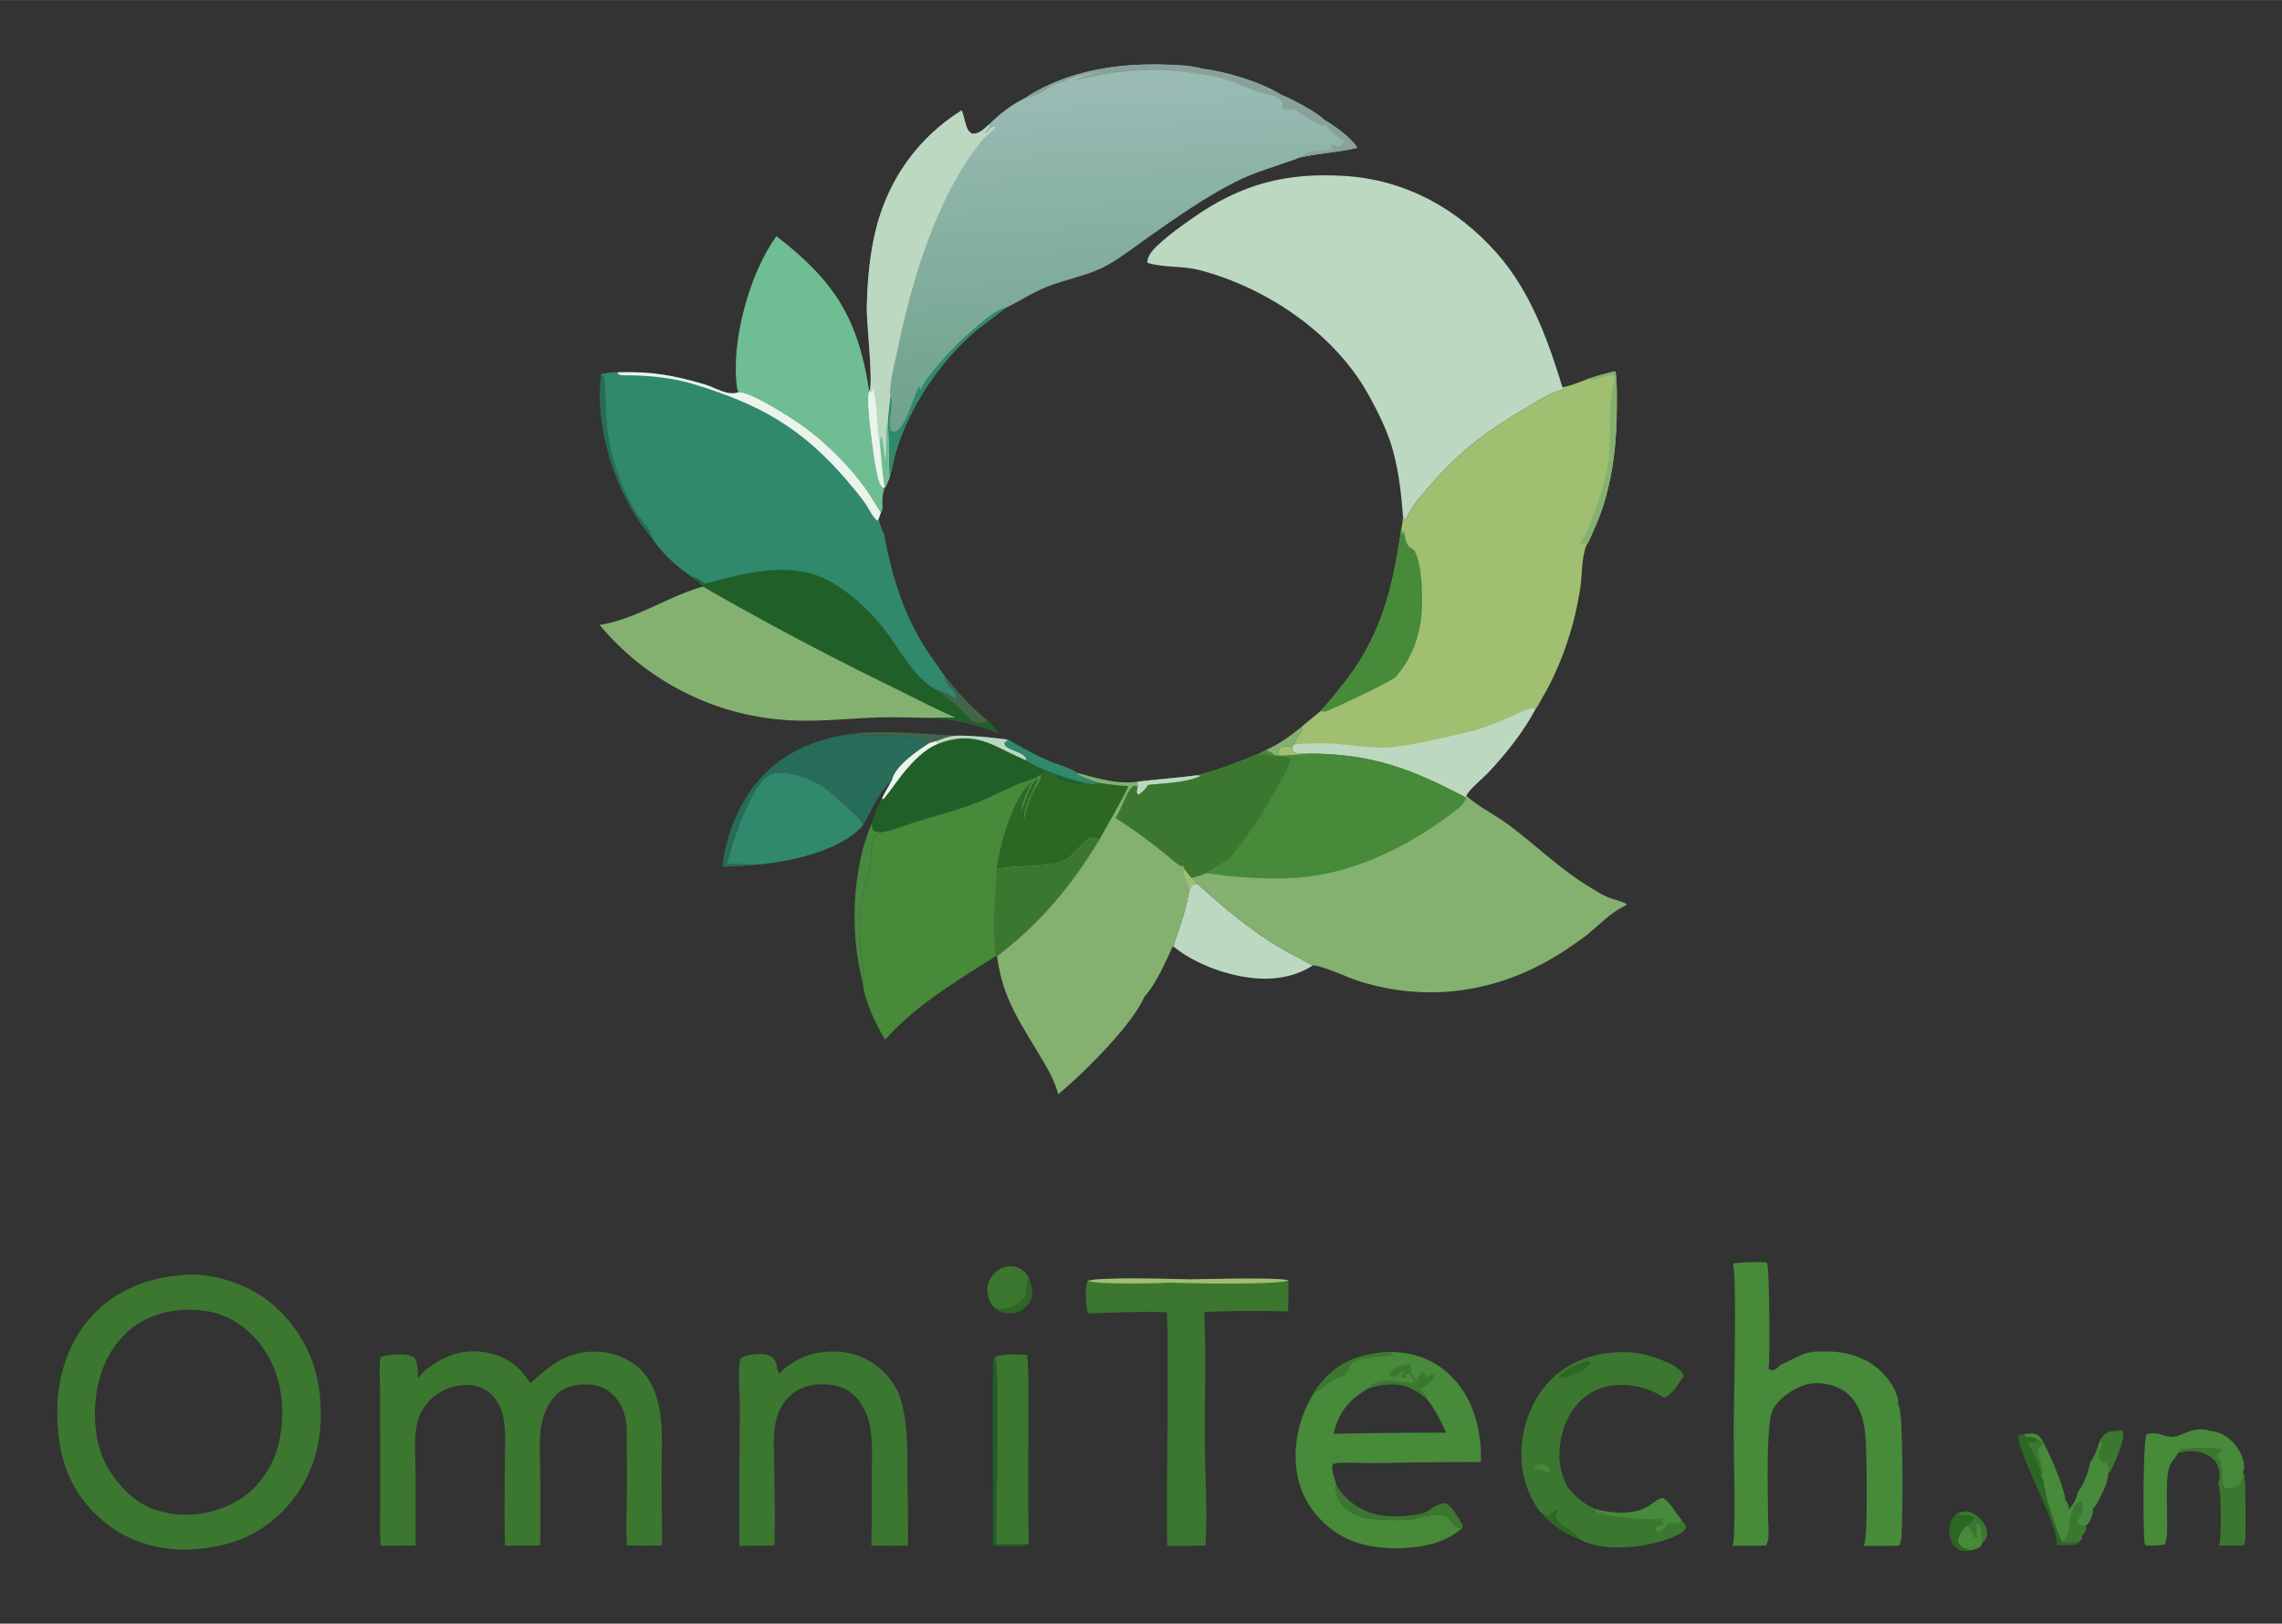 <svg version="1.1" xmlns="http://www.w3.org/2000/svg" style="display: block;" viewBox="0 0 2048 1457" width="863" height="614">
<rect x="0" y="0" width="2048" height="1457" fill="#333333" stroke="none"/>
<defs>
	<linearGradient id="Gradient1" gradientUnits="userSpaceOnUse" x1="1008.48" y1="375.826" x2="991.548" y2="62.862">
		<stop class="stop0" offset="0" stop-opacity="1" stop-color="rgb(110,162,138)"/>
		<stop class="stop1" offset="1" stop-opacity="1" stop-color="rgb(155,188,182)"/>
	</linearGradient>
</defs>
<path transform="translate(0,0)" fill="rgb(132,177,112)" d="M 1168.02 652.315 L 1169.2 654.544 C 1166.63 659.338 1162.4 661.95 1162.18 667.731 L 1159.74 670.541 C 1156.62 669.839 1152.61 669.048 1149.68 670.843 C 1148.01 671.871 1147.92 672.701 1147.31 674.45 L 1148.25 678.089 C 1145.7 678.201 1144.44 677.851 1142.33 676.367 C 1140.21 674.876 1138.38 674.013 1135.94 673.177 C 1148.16 667.522 1157.58 660.738 1168.02 652.315 z"/>
<path transform="translate(0,0)" fill="rgb(44,103,36)" d="M 923.781 1147.82 C 925.931 1154.28 927.944 1160.98 924.576 1167.49 A 25.369 25.369 0 0 1 922.28 1171.11 C 918.001 1175.9 913.802 1178.35 907.137 1178.59 C 902.155 1178.77 896.461 1177.56 892.858 1173.89 C 892.649 1173.68 892.473 1173.44 892.281 1173.21 C 892.983 1173.46 893.686 1173.71 894.4 1173.92 L 895.288 1174.18 C 898.751 1175.21 902.261 1174.42 905.687 1173.54 C 911.984 1171.92 916.537 1168.77 919.909 1163.23 C 922.835 1157.62 919.214 1152.78 923.781 1147.82 z"/>
<path transform="translate(0,0)" fill="rgb(67,99,75)" d="M 764.74 658.444 C 795.002 654.857 826.993 658.529 857.394 660.153 C 850.772 660.765 846.677 662.573 840.513 664.894 L 834.182 666.634 C 834.119 666.43 834.09 666.213 833.994 666.022 C 829.29 656.717 776.14 661.986 764.74 658.444 z"/>
<path transform="translate(0,0)" fill="rgb(60,119,48)" d="M 1756.57 1357.98 C 1761.2 1356.49 1765.09 1355.31 1769.78 1357.58 C 1775.71 1360.45 1781.16 1366.25 1782.92 1372.63 A 11.542 11.542 0 0 1 1781.39 1382.28 C 1780.75 1383.21 1780.02 1383.66 1779.02 1384.14 C 1779.68 1380.31 1779.67 1378.48 1777.81 1375.17 L 1778.47 1379.07 L 1777.6 1380.01 C 1776.21 1379.72 1775.01 1379.48 1773.68 1378.98 L 1772.4 1379.33 C 1770.61 1375.83 1768.35 1370.63 1764.77 1368.86 C 1765.52 1368.45 1766.28 1368.03 1766.98 1367.55 C 1768.72 1366.35 1771.05 1364.15 1771.39 1361.99 C 1768.48 1359.49 1763.85 1359.75 1760.11 1359.84 C 1758.58 1359.88 1757.78 1358.87 1756.57 1357.98 z"/>
<path transform="translate(0,0)" fill="rgb(70,138,58)" d="M 1773.68 1378.98 C 1775.05 1374.9 1772.66 1370.98 1774.34 1366.74 C 1775.17 1367.26 1775.29 1367.27 1776.04 1368.09 C 1777.93 1370.15 1778.05 1372.55 1777.81 1375.17 L 1778.47 1379.07 L 1777.6 1380.01 C 1776.21 1379.72 1775.01 1379.48 1773.68 1378.98 z"/>
<path transform="translate(0,0)" fill="rgb(60,119,48)" d="M 1277.05 1357.92 C 1277.36 1357.8 1277.68 1357.68 1277.99 1357.56 C 1284.88 1354.79 1290.07 1348.45 1297.87 1348.96 C 1304.16 1353.31 1308.5 1361.67 1312.59 1368.06 C 1312.68 1369.66 1312.76 1370.14 1312.07 1371.64 C 1304.43 1370.72 1303.37 1364.42 1297.54 1360.92 C 1292.76 1358.04 1279.17 1360.39 1273.62 1361.72 L 1277.05 1357.92 z"/>
<path transform="translate(0,0)" fill="rgb(70,138,58)" d="M 1764.77 1368.86 C 1768.35 1370.63 1770.61 1375.83 1772.4 1379.33 L 1773.68 1378.98 C 1775.01 1379.48 1776.21 1379.72 1777.6 1380.01 L 1778.47 1379.07 L 1777.81 1375.17 C 1779.67 1378.48 1779.68 1380.31 1779.02 1384.14 C 1778.5 1386.68 1777.95 1387.74 1775.56 1389.06 C 1773.6 1390.15 1770.83 1390.81 1768.62 1391.06 C 1767.18 1390.84 1765.78 1390.59 1764.41 1390.06 C 1760.99 1388.76 1758.65 1387.03 1757.17 1383.67 C 1757.11 1377.22 1760.84 1373.48 1764.77 1368.86 z"/>
<path transform="translate(0,0)" fill="rgb(44,103,36)" d="M 1768.62 1391.06 C 1766.67 1392.1 1765.28 1391.98 1763.11 1391.92 C 1759.31 1391.82 1756.73 1390.59 1754.17 1387.72 C 1750.44 1383.55 1748.93 1377.07 1749.42 1371.6 C 1749.91 1366.06 1752.28 1361.49 1756.57 1357.98 C 1757.78 1358.87 1758.58 1359.88 1760.11 1359.84 C 1763.85 1359.75 1768.48 1359.49 1771.39 1361.99 C 1771.05 1364.15 1768.72 1366.35 1766.98 1367.55 C 1766.28 1368.03 1765.52 1368.45 1764.77 1368.86 C 1760.84 1373.48 1757.11 1377.22 1757.17 1383.67 C 1758.65 1387.03 1760.99 1388.76 1764.41 1390.06 C 1765.78 1390.59 1767.18 1390.84 1768.62 1391.06 z"/>
<path transform="translate(0,0)" fill="rgb(60,119,48)" d="M 1273.62 1361.72 C 1267.7 1365.65 1233.07 1363.81 1225.27 1362.18 C 1215.85 1360.2 1207.02 1355.03 1201.96 1346.61 C 1199.54 1342.58 1198.12 1336.4 1199.15 1331.8 C 1204.19 1343.18 1216.71 1352.53 1228.12 1356.89 C 1242.04 1362.21 1262.57 1361.35 1277.05 1357.92 L 1273.62 1361.72 z"/>
<path transform="translate(0,0)" fill="rgb(38,108,88)" d="M 539.371 335.633 C 540.006 336.394 541.524 337.776 541.865 338.623 C 543.412 342.458 543.712 375.693 544.665 383.555 C 547.7 408.576 556.296 434.623 568.679 456.545 C 573.324 464.767 583.935 474.654 585.714 483.775 C 584.217 482.129 582.822 480.358 581.445 478.612 C 551.529 440.665 533.525 383.981 539.371 335.633 z"/>
<path transform="translate(0,0)" fill="rgb(60,119,48)" d="M 1884.28 1293.04 C 1886.81 1289.13 1888.64 1285.92 1893.49 1284.76 C 1897.12 1283.88 1901.2 1283.89 1904.93 1283.67 C 1907.7 1290.88 1898.93 1309.86 1895.6 1317.39 C 1894.61 1319.63 1893.65 1321.38 1891.68 1322.89 C 1892.26 1320.79 1893.03 1318.06 1892.58 1315.88 C 1891.92 1312.65 1887.47 1311.63 1884.93 1309.81 C 1881.42 1303 1886.92 1301.28 1886.84 1295.13 L 1884.28 1293.04 z"/>
<path transform="translate(0,0)" fill="rgb(32,96,40)" d="M 891.129 1387.06 C 891.435 1369.15 890.435 1222.95 891.535 1220.04 C 891.838 1219.24 892.427 1218.58 892.873 1217.84 C 897.964 1225.26 893.451 1364.9 894.152 1385.82 C 903.807 1385.72 913.564 1385.89 923.198 1385.28 L 922.806 1386.19 C 916.484 1388.73 898.728 1387.06 891.129 1387.06 z"/>
<path transform="translate(0,0)" fill="rgb(72,137,64)" d="M 782.65 737.781 C 782.927 740.756 782.423 743.808 784.73 745.802 L 790.479 746.853 C 788.138 747.669 786.174 747.672 785.074 750.006 C 781.517 757.556 782.351 767.162 781.012 775.304 C 779.103 786.913 775.002 798.118 773.076 809.718 C 772.404 813.768 772.101 817.913 771.951 822.012 C 771.509 834.101 771.929 846.406 772.852 858.465 C 773.305 864.39 775.502 872.455 774.8 878.168 C 774.669 879.233 774.426 879.529 773.967 880.361 C 762.543 836.657 764.757 779.496 782.65 737.781 z"/>
<path transform="translate(0,0)" fill="rgb(44,103,36)" d="M 1845.94 1386.64 C 1848.49 1370.83 1810.23 1303.37 1811.32 1288.1 C 1813.05 1287.57 1814.73 1287.19 1816.5 1286.85 L 1817.76 1289.15 C 1820.52 1289.85 1825.91 1289.88 1827.87 1291.46 C 1830.15 1292.48 1831.25 1293.17 1832.71 1295.23 C 1832.02 1297.17 1831.16 1297.8 1829.64 1299.08 C 1828.22 1302.13 1828.3 1304.08 1829.44 1307.24 C 1830.91 1311.34 1834.14 1319.43 1832.23 1323.65 C 1832.08 1323.98 1831.89 1324.31 1831.72 1324.64 C 1833.23 1326.76 1834.52 1328.78 1834.17 1331.52 C 1834.11 1331.98 1833.99 1332.44 1833.91 1332.9 C 1836 1337.17 1835.72 1341.14 1836.97 1345.56 C 1838.5 1350.96 1848.03 1380.25 1850.51 1383.36 L 1851.69 1383.69 A 207.261 207.261 0 0 0 1865.58 1383.84 C 1865.27 1384.65 1864.63 1385.11 1864.02 1385.72 C 1857.93 1386.86 1852.11 1386.78 1845.94 1386.64 z"/>
<path transform="translate(0,0)" fill="rgb(60,119,48)" d="M 1827.87 1291.46 C 1830.15 1292.48 1831.25 1293.17 1832.71 1295.23 C 1832.02 1297.17 1831.16 1297.8 1829.64 1299.08 C 1828.22 1302.13 1828.3 1304.08 1829.44 1307.24 C 1830.91 1311.34 1834.14 1319.43 1832.23 1323.65 C 1832.08 1323.98 1831.89 1324.31 1831.72 1324.64 C 1831.63 1316.59 1824.24 1302.45 1820.15 1295.4 C 1820 1295.12 1819.83 1294.86 1819.67 1294.58 L 1820.53 1293.57 C 1821.1 1293.78 1821.67 1294 1822.25 1294.17 C 1824.65 1294.85 1826.01 1294.66 1828.15 1293.45 L 1827.87 1291.46 z"/>
<path transform="translate(0,0)" fill="rgb(60,119,48)" d="M 892.281 1173.21 C 890.922 1171.8 889.93 1170.46 889.017 1168.71 C 886.227 1163.38 885.103 1157.04 887.133 1151.25 C 889.119 1145.58 893.214 1140.56 898.783 1138.11 C 903.648 1135.98 909.12 1135.58 914.043 1137.74 C 918.392 1139.65 922.062 1143.4 923.781 1147.82 C 919.214 1152.78 922.835 1157.62 919.909 1163.23 C 916.537 1168.77 911.984 1171.92 905.687 1173.54 C 902.261 1174.42 898.751 1175.21 895.288 1174.18 L 894.4 1173.92 C 893.686 1173.71 892.983 1173.46 892.281 1173.21 z"/>
<path transform="translate(0,0)" fill="rgb(60,119,48)" d="M 1957.74 1300.62 C 1968.02 1299.96 1983.58 1297.59 1993.26 1300.78 L 1993.88 1301.98 C 1992.3 1302.96 1990.71 1303.9 1989.09 1304.81 C 1989.67 1308.62 1994.04 1310.02 1992.42 1314.01 C 1992.54 1314.22 1992.66 1314.44 1992.77 1314.66 C 1996.04 1321.26 1991.53 1332.38 1998.42 1336.14 C 2002.16 1336.18 2007.77 1334.53 2010.38 1331.67 C 2012.27 1329.59 2013.57 1325.25 2013.26 1322.49 C 2013.21 1322.02 2013.04 1321.57 2012.92 1321.12 C 2013.97 1322.44 2014.31 1323.12 2014.51 1324.85 C 2015.2 1331.06 2015.71 1378.14 2014.9 1383.08 C 2014.69 1384.32 2014.18 1385.6 2013.62 1386.72 C 2006.23 1387.02 1998.94 1387.09 1991.55 1386.89 C 1993.87 1380.17 1993.66 1337.61 1990.74 1331.29 C 1992.34 1327.21 1992.32 1322.5 1991.3 1318.24 C 1989.99 1312.74 1986.8 1309.06 1982.03 1306.17 C 1973.49 1301 1963.94 1301.63 1954.64 1303.79 L 1956.6 1300.97 L 1957.74 1300.62 z"/>
<path transform="translate(0,0)" fill="rgb(70,138,58)" d="M 1816.5 1286.85 C 1820.23 1286.39 1826.32 1285.39 1829.37 1288.02 C 1835.7 1293.45 1853.56 1337.57 1853.48 1345.34 C 1853.48 1345.54 1853.46 1345.74 1853.46 1345.94 C 1855.74 1348.76 1856.74 1350.56 1856.59 1354.22 C 1860.39 1351.01 1864.18 1343.94 1864.69 1339.01 C 1864.94 1338.75 1865.19 1338.49 1865.43 1338.23 C 1869.21 1334.08 1875.68 1318.31 1875.51 1312.95 C 1879.28 1308 1882.68 1299.12 1884.28 1293.04 L 1886.84 1295.13 C 1886.92 1301.28 1881.42 1303 1884.93 1309.81 C 1887.47 1311.63 1891.92 1312.65 1892.58 1315.88 C 1893.03 1318.06 1892.26 1320.79 1891.68 1322.89 C 1892.84 1328.92 1883.85 1346.4 1880.3 1351.7 C 1879.6 1352.75 1878.82 1353.33 1877.85 1354.09 C 1878.79 1357.92 1876.38 1363.32 1874.32 1366.57 C 1873.59 1367.71 1872.91 1368.27 1871.76 1368.95 C 1872.22 1371.48 1872.13 1373.19 1870.62 1375.38 C 1869.99 1376.29 1869.15 1377.08 1868.35 1377.84 L 1868.55 1380.81 C 1867.58 1381.86 1866.66 1382.9 1865.58 1383.84 A 207.261 207.261 0 0 1 1851.69 1383.69 L 1850.51 1383.36 C 1848.03 1380.25 1838.5 1350.96 1836.97 1345.56 C 1835.72 1341.14 1836 1337.17 1833.91 1332.9 C 1833.99 1332.44 1834.11 1331.98 1834.17 1331.52 C 1834.52 1328.78 1833.23 1326.76 1831.72 1324.64 C 1831.89 1324.31 1832.08 1323.98 1832.23 1323.65 C 1834.14 1319.43 1830.91 1311.34 1829.44 1307.24 C 1828.3 1304.08 1828.22 1302.13 1829.64 1299.08 C 1831.16 1297.8 1832.02 1297.17 1832.71 1295.23 C 1831.25 1293.17 1830.15 1292.48 1827.87 1291.46 C 1825.91 1289.88 1820.52 1289.85 1817.76 1289.15 L 1816.5 1286.85 z"/>
<path transform="translate(0,0)" fill="rgb(72,137,64)" d="M 1864.69 1339.01 C 1864.94 1338.75 1865.19 1338.49 1865.43 1338.23 C 1869.21 1334.08 1875.68 1318.31 1875.51 1312.95 C 1877.84 1318.27 1875.79 1328.32 1873.61 1333.74 C 1872.86 1335.62 1872.05 1336.76 1870.53 1338.06 C 1868.49 1338.59 1866.79 1338.91 1864.69 1339.01 z"/>
<path transform="translate(0,0)" fill="rgb(60,119,48)" d="M 1868.42 1347.15 C 1871.82 1346.52 1872.12 1346.15 1875.03 1347.89 C 1876.01 1349.7 1877.51 1352.05 1877.85 1354.09 C 1878.79 1357.92 1876.38 1363.32 1874.32 1366.57 C 1873.59 1367.71 1872.91 1368.27 1871.76 1368.95 C 1872.22 1371.48 1872.13 1373.19 1870.62 1375.38 C 1869.99 1376.29 1869.15 1377.08 1868.35 1377.84 L 1868.55 1380.81 C 1867.58 1381.86 1866.66 1382.9 1865.58 1383.84 A 207.261 207.261 0 0 1 1851.69 1383.69 C 1852.36 1382.92 1852.88 1382.3 1853.37 1381.41 C 1856.16 1376.4 1858.4 1369.66 1856.67 1364.18 C 1859.13 1359.99 1859.44 1354.46 1862.35 1350.58 C 1864.16 1348.18 1865.7 1347.78 1868.42 1347.15 z"/>
<path transform="translate(0,0)" fill="rgb(72,137,64)" d="M 1868.42 1347.15 C 1871.82 1346.52 1872.12 1346.15 1875.03 1347.89 C 1876.01 1349.7 1877.51 1352.05 1877.85 1354.09 C 1878.79 1357.92 1876.38 1363.32 1874.32 1366.57 C 1873.59 1367.71 1872.91 1368.27 1871.76 1368.95 C 1868.78 1369.48 1866.48 1368.22 1863.8 1367.08 C 1864.38 1364.87 1865.85 1362.93 1866.92 1360.91 C 1869.67 1355.73 1870.19 1352.82 1868.42 1347.15 z"/>
<path transform="translate(0,0)" fill="rgb(70,138,58)" d="M 1926.59 1286.97 C 1938.28 1283.99 1941.41 1290.03 1950.47 1289.25 C 1954.92 1288.88 1960.46 1285.93 1964.76 1284.44 C 1969.73 1282.72 1977.91 1281.56 1982.77 1283.92 C 1992.07 1284.66 1999.26 1288.75 2005.37 1295.78 C 2010.18 1301.33 2014.76 1310.45 2013.85 1318 C 2013.72 1319.11 2013.32 1320.08 2012.92 1321.12 C 2013.04 1321.57 2013.21 1322.02 2013.26 1322.49 C 2013.57 1325.25 2012.27 1329.59 2010.38 1331.67 C 2007.77 1334.53 2002.16 1336.18 1998.42 1336.14 C 1991.53 1332.38 1996.04 1321.26 1992.77 1314.66 C 1992.66 1314.44 1992.54 1314.22 1992.42 1314.01 C 1994.04 1310.02 1989.67 1308.62 1989.09 1304.81 C 1990.71 1303.9 1992.3 1302.96 1993.88 1301.98 L 1993.26 1300.78 C 1983.58 1297.59 1968.02 1299.96 1957.74 1300.62 L 1956.6 1300.97 L 1954.64 1303.79 C 1952.31 1308.48 1948.41 1311.46 1946.75 1316.75 C 1941.62 1333.17 1947.93 1377.63 1942.78 1386.12 C 1937.31 1386.86 1931.67 1386.97 1926.15 1386.96 C 1924.67 1385.77 1924.79 1385.45 1924.56 1383.55 C 1923.29 1373.29 1923.06 1291.44 1926.59 1286.97 z"/>
<path transform="translate(0,0)" fill="rgb(60,119,48)" d="M 892.873 1217.84 C 900.435 1214.13 913.506 1215.73 921.911 1215.83 C 923.554 1235.31 922.906 1255.13 922.918 1274.67 C 922.942 1311.52 922.46 1348.44 923.198 1385.28 C 913.564 1385.89 903.807 1385.72 894.152 1385.82 C 893.451 1364.9 897.964 1225.26 892.873 1217.84 z"/>
<path transform="translate(0,0)" fill="rgb(189,216,193)" d="M 1067.35 799.123 C 1067.98 797.556 1068.58 795.655 1069.86 794.498 C 1071.63 792.895 1072.79 793.282 1074.99 793.298 C 1096.75 813.282 1120.28 832.813 1145.44 848.397 C 1156.01 854.943 1167.33 860.106 1177.96 866.45 C 1167.84 873.16 1155.59 876.728 1143.58 877.845 C 1114.41 880.558 1075.72 867.839 1053.32 849.434 C 1054.35 843.024 1057.55 835.893 1059.52 829.639 A 261.118 261.118 0 0 0 1067.35 799.123 z"/>
<path transform="translate(0,0)" fill="rgb(38,108,88)" d="M 648.328 777.768 C 650.266 753.774 661.609 724.955 676.11 705.97 C 698.055 677.238 729.641 662.971 764.74 658.444 C 776.14 661.986 829.29 656.717 833.994 666.022 C 834.09 666.213 834.119 666.43 834.182 666.634 C 823.365 673.523 803.176 687.306 800.42 700.058 C 800.366 700.307 800.332 700.56 800.289 700.811 L 799.645 701.198 C 789.251 709.979 781.679 728.39 774.879 740.218 C 770.164 732.746 764.14 727.811 757.648 721.972 C 741.556 707.497 733.935 699.907 711.695 694.785 C 704.782 693.193 695.982 692.091 689.639 696.046 C 673.358 706.197 656.497 756.651 652.3 775.541 C 659.81 775.523 667.767 774.962 675.199 776.044 C 666.464 777.604 657.196 777.432 648.328 777.768 z"/>
<path transform="translate(0,0)" fill="rgb(48,136,109)" d="M 652.3 775.541 C 656.497 756.651 673.358 706.197 689.639 696.046 C 695.982 692.091 704.782 693.193 711.695 694.785 C 733.935 699.907 741.556 707.497 757.648 721.972 C 764.14 727.811 770.164 732.746 774.879 740.218 C 754.818 763.718 707.914 773.695 678.154 775.947 C 677.152 776.023 676.202 776.074 675.199 776.044 C 667.767 774.962 659.81 775.523 652.3 775.541 z"/>
<path transform="translate(0,0)" fill="rgb(32,96,40)" d="M 857.394 660.153 C 868.531 659.588 893.157 661.942 904.747 663.696 C 916.068 670.203 927.359 676.625 939.308 681.933 C 947.786 685.699 959.707 688.55 967.14 693.588 L 967.031 694.959 C 972.892 697.757 979.014 699.965 985.08 702.274 C 984.837 702.443 984.609 702.633 984.353 702.78 C 980.958 704.729 976.853 703.23 973.305 702.426 C 973.026 702.619 972.759 702.832 972.467 703.006 C 966.62 706.477 951.273 699.706 944.682 698.371 C 945.001 697.678 947.747 696.827 948.572 696.477 C 945.079 694.905 940.92 692.34 937.046 692.416 C 937.64 693.847 937.945 694.401 937.831 695.982 L 933.926 693.519 L 932.775 695.664 C 927.741 699.534 919.529 701.162 913.57 703.641 C 901.001 708.869 888.855 715.371 876.178 720.264 C 857.538 727.459 838.094 732.42 819.053 738.381 C 809.656 741.323 800.259 745.521 790.479 746.853 L 784.73 745.802 C 782.423 743.808 782.927 740.756 782.65 737.781 C 784.606 731.022 787.799 722.711 791.54 716.761 C 793.452 711.301 797.343 706.594 799.645 701.198 L 800.289 700.811 C 800.332 700.56 800.366 700.307 800.42 700.058 C 803.176 687.306 823.365 673.523 834.182 666.634 L 840.513 664.894 C 846.677 662.573 850.772 660.765 857.394 660.153 z"/>
<path transform="translate(0,0)" fill="rgb(234,244,234)" d="M 840.513 664.894 L 842.061 667.406 C 817.332 676.703 797.326 714.839 792.296 717.2 L 791.54 716.761 C 793.452 711.301 797.343 706.594 799.645 701.198 L 800.289 700.811 C 800.332 700.56 800.366 700.307 800.42 700.058 C 803.176 687.306 823.365 673.523 834.182 666.634 L 840.513 664.894 z"/>
<path transform="translate(0,0)" fill="rgb(189,216,193)" d="M 857.394 660.153 C 868.531 659.588 893.157 661.942 904.747 663.696 L 901.573 666.509 C 901.784 668.408 901.772 668.827 903.377 670.097 C 907.977 673.737 920.115 675.447 921.284 681.569 L 921 682.376 C 911.143 678.251 901.702 673.08 891.944 668.71 C 874.368 660.839 859.856 660.59 842.061 667.406 L 840.513 664.894 C 846.677 662.573 850.772 660.765 857.394 660.153 z"/>
<path transform="translate(0,0)" fill="rgb(48,136,109)" d="M 904.747 663.696 C 916.068 670.203 927.359 676.625 939.308 681.933 C 947.786 685.699 959.707 688.55 967.14 693.588 L 967.031 694.959 C 972.892 697.757 979.014 699.965 985.08 702.274 C 984.837 702.443 984.609 702.633 984.353 702.78 C 980.958 704.729 976.853 703.23 973.305 702.426 C 959.878 699.526 931.559 689.989 921 682.376 L 921.284 681.569 C 920.115 675.447 907.977 673.737 903.377 670.097 C 901.772 668.827 901.784 668.408 901.573 666.509 L 904.747 663.696 z"/>
<path transform="translate(0,0)" fill="rgb(60,119,48)" d="M 1384.19 1358.14 C 1380.03 1355.52 1375.24 1345.52 1373.11 1341.13 C 1363.1 1320.52 1363.33 1294.04 1370.75 1272.64 C 1378.38 1250.65 1392.8 1232.61 1413.94 1222.47 C 1434.66 1212.53 1463 1210.19 1484.68 1217.99 C 1492.76 1220.9 1507.08 1225.73 1510.95 1234.06 C 1510.55 1236.84 1509.78 1237.14 1507.85 1239.07 C 1505.42 1244.26 1498.99 1251.93 1493.65 1254.24 C 1479.07 1244.76 1460.35 1240.38 1443.16 1243.9 C 1429.53 1246.69 1418.32 1254.82 1410.72 1266.38 C 1401.25 1280.79 1397.1 1301.3 1400.87 1318.21 C 1402.09 1323.69 1404.63 1331.85 1408.27 1336.17 C 1415.04 1344.4 1422.13 1349.84 1431.89 1354.14 C 1445.72 1358.24 1465.01 1359.55 1478 1352.46 C 1482.67 1349.91 1486.86 1345.39 1492.06 1344.19 C 1499.43 1348.02 1502.67 1356.81 1508.16 1362.68 C 1508.87 1363.43 1509.14 1364 1509.41 1364.99 C 1511.55 1366.71 1512.51 1367.58 1513.22 1370.27 C 1511.67 1374.6 1508.4 1376.08 1504.4 1377.95 C 1482.91 1388.04 1446.55 1392.65 1423.71 1384.2 C 1422 1383.56 1420.19 1382.97 1418.81 1381.76 C 1404.96 1376.47 1393.67 1369.69 1384.19 1358.14 z"/>
<path transform="translate(0,0)" fill="rgb(70,138,58)" d="M 1383.41 1314.03 C 1385.03 1314.33 1387.35 1314.99 1388.65 1316.05 C 1390.4 1317.48 1390.64 1318.94 1390.76 1321.04 L 1389.62 1321.91 L 1387.85 1320.52 C 1384.43 1318.81 1378.96 1319.32 1376.28 1316.71 C 1378.41 1315.03 1380.82 1314.66 1383.41 1314.03 z"/>
<path transform="translate(0,0)" fill="rgb(44,103,36)" d="M 1424.46 1221.4 C 1425.47 1221.45 1426.33 1221.76 1427.3 1222.03 L 1426.8 1224.35 C 1425.14 1226.45 1423.21 1227.89 1420.94 1229.25 C 1416.55 1231.89 1407.36 1236.93 1402.47 1235.72 L 1399.57 1236.33 L 1399.4 1235.06 C 1405.01 1228.43 1416.3 1223.88 1424.46 1221.4 z"/>
<path transform="translate(0,0)" fill="rgb(44,103,36)" d="M 1384.19 1358.14 L 1389.07 1360.14 C 1391.98 1358.78 1393.87 1357.03 1396.17 1354.84 L 1397.83 1354.82 C 1398.69 1357.83 1394.9 1359.75 1396.55 1362.72 C 1400.09 1369.08 1414.47 1375.15 1418.81 1381.76 C 1404.96 1376.47 1393.67 1369.69 1384.19 1358.14 z"/>
<path transform="translate(0,0)" fill="rgb(70,138,58)" d="M 1431.89 1354.14 C 1445.72 1358.24 1465.01 1359.55 1478 1352.46 C 1482.67 1349.91 1486.86 1345.39 1492.06 1344.19 C 1499.43 1348.02 1502.67 1356.81 1508.16 1362.68 C 1508.87 1363.43 1509.14 1364 1509.41 1364.99 C 1507.87 1366.08 1506.31 1366.56 1504.56 1367.21 C 1501.68 1366.61 1499.43 1366.06 1496.54 1366.71 C 1495.08 1369.33 1493.62 1371.48 1491.58 1373.68 C 1489.44 1374.42 1489.14 1374.62 1486.97 1374.05 C 1485.72 1372.15 1485.6 1372.22 1485.92 1370 C 1488.31 1369.62 1490.55 1369.1 1492.86 1368.41 C 1492.95 1366.8 1492.42 1365.51 1491.96 1363.99 L 1494.31 1363.43 C 1494.15 1363.11 1494.12 1362.7 1493.84 1362.48 C 1493.81 1362.47 1484 1363.35 1482.86 1363.37 C 1474.54 1363.56 1436.95 1360.45 1431.8 1356.48 L 1431.89 1354.14 z"/>
<path transform="translate(0,0)" fill="rgb(60,119,48)" d="M 1068.59 1148.03 C 1082.18 1147.78 1148.08 1146.03 1156.34 1148.94 C 1156.48 1158.23 1156.22 1167.5 1155.98 1176.79 C 1130.94 1176.23 1105.72 1176.11 1080.7 1177.32 C 1082.66 1215.03 1081.04 1253.45 1081.26 1291.24 C 1081.44 1322.88 1083.77 1355.41 1081.9 1386.95 A 1695.51 1695.51 0 0 1 1047.52 1387.16 C 1046.87 1338.12 1047.98 1288.9 1047.94 1239.84 C 1047.91 1219.11 1048.3 1198.25 1047.2 1177.55 C 1023.81 1176.48 999.753 1178.18 976.271 1178.39 C 974.885 1171.55 973.173 1155.74 976.045 1149.43 C 985.953 1145.67 1053.1 1147.72 1068.59 1148.03 z"/>
<path transform="translate(0,0)" fill="rgb(160,191,113)" d="M 1068.59 1148.03 C 1082.18 1147.78 1148.08 1146.03 1156.34 1148.94 C 1148.51 1153.22 1064.39 1151.65 1050.61 1150.92 C 1038.88 1151.8 984.337 1152.71 976.045 1149.43 C 985.953 1145.67 1053.1 1147.72 1068.59 1148.03 z"/>
<path transform="translate(0,0)" fill="rgb(60,119,48)" d="M 702.359 1229.55 C 716.802 1217.05 733.483 1211.76 752.626 1212.99 C 769.942 1214.1 785.486 1222.02 796.798 1235.11 C 800.807 1239.75 803.706 1244.73 806.519 1250.16 C 815.67 1275.59 814.068 1303.56 814.455 1330.19 A 2145.85 2145.85 0 0 1 814.911 1387.02 A 2146.71 2146.71 0 0 1 782.035 1386.99 A 3167.2 3167.2 0 0 0 782.475 1321.37 C 782.448 1307.21 783.444 1291.98 780.375 1278.09 C 778.475 1269.48 774.818 1261.18 768.882 1254.59 C 761.625 1246.52 752.329 1242.72 741.589 1242.24 C 729.671 1241.7 718.17 1244.13 709.201 1252.4 A 42.823 42.823 0 0 0 696.952 1272.77 C 693.223 1286.67 694.785 1303.06 694.889 1317.38 C 695.057 1340.53 695.872 1363.84 694.971 1386.97 L 663.641 1387.12 C 663.233 1346.27 663.695 1305.26 663.965 1264.41 C 664.056 1250.66 661.876 1232.6 664.387 1219.4 C 664.982 1218.7 665.366 1218.19 666.226 1217.81 C 671.978 1215.24 684.866 1213.74 690.698 1216.54 C 697.597 1219.85 696.431 1226.1 698.676 1232.09 L 700.174 1232.25 L 702.359 1229.55 z"/>
<path transform="translate(0,0)" fill="rgb(70,138,58)" d="M 1555.19 1133.74 C 1565.18 1132.68 1575.35 1132.2 1585.37 1132.88 C 1585.57 1133.21 1585.79 1133.52 1585.97 1133.86 C 1587.96 1137.36 1588.69 1222.41 1587.15 1228.18 C 1588.44 1229.1 1588.72 1229.75 1590.37 1229.59 C 1593.5 1229.29 1595.98 1227.04 1597.87 1224.72 C 1607.01 1221.06 1613.99 1215.9 1623.92 1213.61 L 1628.68 1212.84 C 1637.53 1212.82 1647 1212.41 1655.69 1214.26 C 1673.3 1218.01 1687.06 1226.3 1697.14 1241.55 C 1700.19 1246.17 1704.42 1254.55 1703.44 1260.15 C 1704.15 1261.43 1704.58 1262.7 1704.91 1264.13 C 1707.95 1277.5 1707.92 1365.93 1706.2 1381.44 C 1705.97 1383.56 1705.31 1385.26 1704.16 1387.03 C 1693.63 1387.33 1683.05 1387.15 1672.51 1387.19 C 1672.65 1386.93 1672.81 1386.69 1672.93 1386.42 C 1676.62 1378.06 1675.25 1302.35 1674.17 1289.01 A 82.178 82.178 0 0 0 1670.95 1271.42 C 1667.65 1260.68 1661.56 1251.35 1651.37 1246.13 C 1641.84 1241.26 1629.47 1239.53 1619.21 1242.98 C 1609.29 1246.32 1595.62 1255.41 1591 1265.12 C 1584.66 1278.45 1586.65 1343.01 1586.81 1362.6 C 1586.86 1369.42 1588.48 1380.26 1585.25 1386.26 C 1585.15 1386.45 1585.03 1386.63 1584.92 1386.82 C 1574.86 1387.35 1564.62 1387.03 1554.54 1387.07 C 1554.67 1386.86 1554.82 1386.66 1554.93 1386.43 C 1555.71 1384.85 1555.9 1383.07 1555.98 1381.33 C 1557.52 1348.54 1555.92 1314.89 1555.94 1282.03 C 1555.95 1262.56 1559 1142.96 1555.19 1133.74 z"/>
<path transform="translate(0,0)" fill="rgb(111,189,146)" d="M 696.869 211.875 C 749.033 252.395 770.061 285.178 780.164 351.257 C 776.456 356.698 784.033 408.751 785.611 417.119 C 786.548 422.091 788.094 433.958 791.774 437.092 C 792.543 437.746 793.06 437.5 793.978 437.461 L 793.056 440.566 C 791.693 445.536 791.792 450.115 792.083 455.223 L 791.36 459.128 L 790.593 459.727 C 785.545 452.571 781.484 444.754 776.312 437.647 C 762.158 418.199 743.621 399.606 724.462 385.056 C 714.217 377.276 673.329 350.495 662.604 351.981 C 662.075 350.532 661.655 349.183 661.436 347.649 C 655.658 307.093 672.73 244.546 696.869 211.875 z"/>
<path transform="translate(0,0)" fill="rgb(70,138,58)" d="M 1247.09 1213.19 C 1269.09 1213.3 1287.51 1219.93 1303.14 1235.74 C 1322.11 1254.94 1329.39 1282.75 1329.1 1309.21 A 115.198 115.198 0 0 1 1329.04 1312.04 C 1297.29 1311.88 1265.62 1312.42 1233.88 1312.9 C 1222.17 1313.08 1210.18 1312.04 1198.52 1312.89 L 1199.66 1313.6 L 1196.43 1313.31 C 1194.09 1318.92 1197.93 1326.16 1199.15 1331.8 C 1198.12 1336.4 1199.54 1342.58 1201.96 1346.61 C 1207.02 1355.03 1215.85 1360.2 1225.27 1362.18 C 1233.07 1363.81 1267.7 1365.65 1273.62 1361.72 C 1279.17 1360.39 1292.76 1358.04 1297.54 1360.92 C 1303.37 1364.42 1304.43 1370.72 1312.07 1371.64 C 1303.93 1378.07 1296.58 1382.11 1286.55 1384.95 C 1261.52 1392.02 1226.75 1391.34 1203.78 1378.11 C 1185.49 1367.57 1171.05 1350.19 1165.7 1329.62 C 1158.73 1302.78 1164.5 1274.52 1178.46 1251.02 C 1180.97 1246.49 1184.19 1242.47 1187.61 1238.61 C 1203.65 1220.51 1223.68 1214.46 1247.09 1213.19 z M 1229.06 1245.39 C 1214.02 1253.66 1203.17 1264.39 1198.3 1281.26 A 85.4 85.4 0 0 0 1196.92 1286.63 C 1230.47 1285.92 1264.28 1285.58 1297.83 1285.63 C 1292.92 1274.55 1287.84 1264.72 1280.42 1255.05 C 1277.11 1252.25 1273.78 1249.75 1270 1247.63 C 1256.11 1239.83 1243.94 1241.35 1229.06 1245.39 z"/>
<path transform="translate(0,0)" fill="rgb(72,137,64)" d="M 1309.75 1271.43 C 1310.49 1271.79 1311.07 1272.68 1311.61 1273.3 C 1311.44 1276.67 1307.23 1278.79 1304.71 1281.09 C 1302.27 1280.24 1301.37 1279.62 1300.18 1277.36 L 1301.09 1274.94 C 1304.45 1272.27 1305.65 1272.03 1309.75 1271.43 z"/>
<path transform="translate(0,0)" fill="rgb(60,119,48)" d="M 1178.46 1251.02 C 1180.97 1246.49 1184.19 1242.47 1187.61 1238.61 C 1203.65 1220.51 1223.68 1214.46 1247.09 1213.19 L 1249.54 1213.9 L 1249.77 1215.42 C 1237.79 1219.26 1223.79 1216.36 1212.6 1223.71 L 1212.13 1224.89 C 1210.63 1228.55 1209.03 1231.39 1206.61 1234.52 C 1191.72 1238.51 1190.21 1244.7 1178.46 1251.02 z"/>
<path transform="translate(0,0)" fill="rgb(60,119,48)" d="M 1269.2 1239.39 C 1267.99 1237.11 1265.79 1233.55 1263.48 1232.39 L 1260.18 1234.17 L 1263.08 1235.74 C 1261.04 1236.68 1260.39 1236.49 1258.2 1236.3 L 1257.69 1235.2 C 1258.67 1233.29 1260.02 1231.62 1261.28 1229.88 L 1261.37 1230.13 L 1257.83 1230.36 L 1258.68 1229.86 C 1255.8 1232.53 1253.06 1235.51 1249.09 1236 L 1247.49 1234.41 C 1247.29 1232.8 1246.83 1232.4 1247.9 1231.04 C 1251.23 1226.82 1260.81 1224.36 1265.97 1223.83 C 1265.62 1228.75 1265.6 1231.69 1268.9 1235.74 C 1269.89 1236.95 1270.01 1237.55 1270.24 1239.06 C 1273.42 1236.87 1274.72 1233.43 1276.32 1230.06 C 1277.97 1232.85 1278.35 1234.77 1281.63 1235.75 L 1282.61 1234.75 C 1283.52 1233.84 1284.15 1233.38 1285.41 1233.01 L 1287.59 1234.69 C 1285.42 1239.55 1279.07 1243.53 1274.95 1246.83 C 1277.19 1249.39 1280.22 1251.62 1280.42 1255.05 C 1277.11 1252.25 1273.78 1249.75 1270 1247.63 C 1256.11 1239.83 1243.94 1241.35 1229.06 1245.39 L 1229.53 1243.87 C 1239.04 1235.21 1256.66 1240.75 1267.96 1241.25 L 1269.2 1239.39 z"/>
<path transform="translate(0,0)" fill="rgb(132,177,112)" d="M 630.993 526.289 A 2810.17 2810.17 0 0 0 800.032 615.936 C 819.303 625.371 838.088 635.368 857.818 643.845 C 850.834 643.927 843.77 643.783 836.8 644.157 C 819.427 644.095 802.006 643.212 784.643 643.908 C 755.777 645.065 727.541 648.469 698.577 645.581 A 238.753 238.753 0 0 1 538.147 560.768 C 571.659 555.308 598.901 535.342 630.993 526.289 z"/>
<path transform="translate(0,0)" fill="rgb(60,119,48)" d="M 382.363 1229.01 C 398.952 1216.6 414.001 1210.37 435.182 1213.45 A 54.974 54.974 0 0 1 471.71 1235.17 C 473.16 1237.14 474.524 1239.18 475.989 1241.14 C 495.354 1224.02 510.134 1211.41 537.645 1213.04 C 551.582 1213.86 563.244 1218.91 573.925 1227.79 C 574.095 1227.95 574.267 1228.12 574.436 1228.28 C 583.322 1237.09 588.313 1248.49 591.044 1260.58 C 595.357 1279.67 593.696 1300.78 593.746 1320.26 L 594.155 1386.8 C 583.657 1387.03 573.217 1387.29 562.729 1386.68 C 561.617 1374.14 562.366 1361.36 562.531 1348.79 A 2510.27 2510.27 0 0 0 562.521 1301.44 C 562.441 1291.5 563.217 1280.54 560.887 1270.82 A 41.24 41.24 0 0 0 550.956 1252.47 C 544.246 1245.38 535.774 1242.4 526.144 1242.28 C 516.041 1242.15 506.421 1244.43 499.089 1251.75 C 492.266 1258.56 487.907 1268.58 486.034 1277.93 C 483.433 1290.91 484.764 1305.67 484.812 1318.9 A 4380.82 4380.82 0 0 1 484.858 1386.82 L 453.273 1387 C 452.407 1361.97 453.009 1336.83 453.076 1311.79 C 453.11 1298.95 454.316 1284.61 451.702 1271.99 C 450.196 1264.73 447.119 1257.75 441.976 1252.32 C 435.909 1245.91 427.628 1242.87 418.894 1242.78 A 46.213 46.213 0 0 0 386.084 1256.23 C 380.131 1262.11 376.201 1269.3 374.337 1277.45 C 371.329 1290.59 372.831 1306.18 372.887 1319.66 A 5693.18 5693.18 0 0 1 373.042 1386.86 A 1512.55 1512.55 0 0 1 341.729 1386.97 C 340.538 1375.48 341.159 1363.54 341.159 1351.98 L 341.146 1291.76 L 340.993 1246.1 C 340.945 1237.1 340.197 1227.46 341.391 1218.55 C 343.545 1216.75 345.704 1216.31 348.436 1216.04 C 354.442 1215.45 366.865 1214.15 371.405 1218.28 C 375.43 1221.95 374.793 1231.44 375.099 1236.65 L 382.363 1229.01 z"/>
<path transform="translate(0,0)" fill="rgb(70,138,58)" d="M 932.775 695.664 L 933.926 693.519 L 937.831 695.982 C 937.945 694.401 937.64 693.847 937.046 692.416 C 940.92 692.34 945.079 694.905 948.572 696.477 C 947.747 696.827 945.001 697.678 944.682 698.371 C 951.273 699.706 966.62 706.477 972.467 703.006 C 972.759 702.832 973.026 702.619 973.305 702.426 C 976.853 703.23 980.958 704.729 984.353 702.78 C 984.609 702.633 984.837 702.443 985.08 702.274 C 994.351 703.705 1003.45 704.938 1012.82 705.374 C 1004.97 722.018 995.251 737.627 986.472 753.774 C 984.068 752.634 981.975 751 979.236 751.966 C 971.546 754.678 963.692 768.342 954.153 772.661 C 940.984 778.624 912.443 775.866 894.584 779.926 C 892.608 806.322 890.027 831.575 893.58 857.959 C 858.885 880.375 821.845 901.667 794.401 933.024 C 785.515 918.333 775.624 897.608 773.967 880.361 C 774.426 879.529 774.669 879.233 774.8 878.168 C 775.502 872.455 773.305 864.39 772.852 858.465 C 771.929 846.406 771.509 834.101 771.951 822.012 C 772.101 817.913 772.404 813.768 773.076 809.718 C 775.002 798.118 779.103 786.913 781.012 775.304 C 782.351 767.162 781.517 757.556 785.074 750.006 C 786.174 747.672 788.138 747.669 790.479 746.853 C 800.259 745.521 809.656 741.323 819.053 738.381 C 838.094 732.42 857.538 727.459 876.178 720.264 C 888.855 715.371 901.001 708.869 913.57 703.641 C 919.529 701.162 927.741 699.534 932.775 695.664 z"/>
<path transform="translate(0,0)" fill="rgb(44,103,36)" d="M 932.775 695.664 L 933.926 693.519 L 937.831 695.982 C 937.945 694.401 937.64 693.847 937.046 692.416 C 940.92 692.34 945.079 694.905 948.572 696.477 C 947.747 696.827 945.001 697.678 944.682 698.371 C 951.273 699.706 966.62 706.477 972.467 703.006 C 972.759 702.832 973.026 702.619 973.305 702.426 C 976.853 703.23 980.958 704.729 984.353 702.78 C 984.609 702.633 984.837 702.443 985.08 702.274 C 994.351 703.705 1003.45 704.938 1012.82 705.374 C 1004.97 722.018 995.251 737.627 986.472 753.774 C 984.068 752.634 981.975 751 979.236 751.966 C 971.546 754.678 963.692 768.342 954.153 772.661 C 940.984 778.624 912.443 775.866 894.584 779.926 C 897.14 757.105 909.052 716.24 925.937 701.203 C 921.975 709.671 917.747 718.798 915.968 728.019 C 920.924 720.624 923.584 704.185 930.378 699.28 L 931.48 699.551 C 928.169 706.125 917.107 727.498 919.394 734.647 C 920.686 727.3 923.635 718.781 926.62 711.938 C 928.451 707.742 934.587 700.207 934.359 696.005 L 932.775 695.664 z"/>
<path transform="translate(0,0)" fill="rgb(132,177,112)" d="M 985.08 702.274 C 979.014 699.965 972.892 697.757 967.031 694.959 L 967.14 693.588 C 983.988 698.187 1003.31 704.089 1020.83 701.441 C 1020.84 701.82 1020.85 702.199 1020.87 702.578 C 1020.93 703.812 1021.11 704.834 1021.41 706.024 L 1020.84 706.751 L 1019.5 705.263 C 1017.82 705.243 1017.65 704.888 1016.32 706.092 C 1010.76 711.119 1006.32 726.931 1001.32 733.988 C 1017.43 743.961 1031.97 755.172 1046.81 766.899 C 1049.27 768.844 1057.57 776.646 1060.11 776.939 C 1060.57 776.993 1061.01 776.74 1061.47 776.64 C 1062.89 778.058 1062.93 778.225 1063.3 780.206 L 1069.16 787.442 L 1070.13 788.666 L 1074.99 793.298 C 1072.79 793.282 1071.63 792.895 1069.86 794.498 C 1068.58 795.655 1067.98 797.556 1067.35 799.123 A 261.118 261.118 0 0 1 1059.52 829.639 C 1057.55 835.893 1054.35 843.024 1053.32 849.434 L 1052.06 850.008 C 1046.85 861.918 1036.19 885.187 1027.14 894.136 C 1016.51 919.623 971.284 964.238 949.643 981.946 C 946.529 969.275 939.651 958.033 933.027 946.938 C 914.62 916.103 899.536 894.665 894.884 858.129 L 893.58 857.959 C 890.027 831.575 892.608 806.322 894.584 779.926 C 912.443 775.866 940.984 778.624 954.153 772.661 C 963.692 768.342 971.546 754.678 979.236 751.966 C 981.975 751 984.068 752.634 986.472 753.774 C 995.251 737.627 1004.97 722.018 1012.82 705.374 C 1003.45 704.938 994.351 703.705 985.08 702.274 z"/>
<path transform="translate(0,0)" fill="rgb(160,191,113)" d="M 1063.3 780.206 L 1069.16 787.442 L 1070.13 788.666 L 1074.99 793.298 C 1072.79 793.282 1071.63 792.895 1069.86 794.498 C 1068.58 795.655 1067.98 797.556 1067.35 799.123 C 1066.88 794.876 1064.72 791.179 1063.33 787.185 C 1062.28 784.178 1061.92 783.088 1063.3 780.206 z"/>
<path transform="translate(0,0)" fill="rgb(60,119,48)" d="M 894.584 779.926 C 912.443 775.866 940.984 778.624 954.153 772.661 C 963.692 768.342 971.546 754.678 979.236 751.966 C 981.975 751 984.068 752.634 986.472 753.774 C 961.299 795.576 933.558 828.485 894.884 858.129 L 893.58 857.959 C 890.027 831.575 892.608 806.322 894.584 779.926 z"/>
<path transform="translate(0,0)" fill="rgb(60,119,48)" d="M 161.867 1144.42 C 162.571 1144.27 162.543 1144.27 163.391 1144.17 C 189.554 1141.27 222.221 1152.3 242.375 1168.66 A 121.752 121.752 0 0 1 287.045 1252.24 C 290.493 1287.25 283.546 1320.71 260.663 1348.34 C 239.259 1374.18 212.18 1386.62 179.244 1389.79 A 231.334 231.334 0 0 1 176.156 1390.1 C 146.46 1392.76 115.885 1384.35 92.901 1365.1 C 67.26 1343.63 54.951 1317 52.091 1283.93 C 48.97 1247.85 56.048 1211.85 80.162 1183.62 C 100.878 1159.37 130.522 1146.75 161.867 1144.42 z M 100.141 1322.34 C 110.421 1337.99 126.055 1352.29 144.964 1356.37 C 145.536 1356.49 146.113 1356.58 146.691 1356.67 A 59.337 59.337 0 0 0 151.936 1357.97 C 173.381 1362.09 199.597 1356.36 217.501 1343.96 C 235.111 1331.77 247.311 1311.76 251.118 1290.77 C 256.207 1262.73 252.78 1233.49 236.091 1209.72 C 224.06 1192.59 206.65 1180 185.771 1176.58 C 163.986 1173.01 139.273 1176.69 121.129 1189.78 C 101.803 1203.71 90.608 1225.24 86.836 1248.42 C 82.913 1272.53 85.49 1302.05 100.141 1322.34 z"/>
<path transform="translate(0,0)" fill="rgb(48,136,109)" d="M 539.371 335.633 C 544.619 334.666 549.55 333.736 554.905 334.007 C 585.193 333.31 603.536 336.458 632.455 344.927 C 642.133 347.761 652.527 355.441 662.604 351.981 C 673.329 350.495 714.217 377.276 724.462 385.056 C 743.621 399.606 762.158 418.199 776.312 437.647 C 781.484 444.754 785.545 452.571 790.593 459.727 L 789.241 463.711 L 788.718 465.123 C 789.183 470.159 791.476 474.72 793.428 479.324 C 800.518 516.652 809.824 548.569 830.281 581.181 C 835.89 590.123 842.433 598.442 848.248 607.242 C 859.78 621.947 871.843 635.036 886.42 646.784 C 890.181 650.182 893.279 654.406 896.47 658.341 C 876.655 649.111 858.331 646.007 836.8 644.157 C 843.77 643.783 850.834 643.927 857.818 643.845 C 838.088 635.368 819.303 625.371 800.032 615.936 A 2810.17 2810.17 0 0 1 630.993 526.289 C 628.758 522.913 623.837 520.664 620.924 517.58 C 608.301 509.398 594.07 496.282 585.714 483.775 C 583.935 474.654 573.324 464.767 568.679 456.545 C 556.296 434.623 547.7 408.576 544.665 383.555 C 543.712 375.693 543.412 342.458 541.865 338.623 C 541.524 337.776 540.006 336.394 539.371 335.633 z"/>
<path transform="translate(0,0)" fill="rgb(234,244,234)" d="M 554.905 334.007 C 585.193 333.31 603.536 336.458 632.455 344.927 C 642.133 347.761 652.527 355.441 662.604 351.981 C 673.329 350.495 714.217 377.276 724.462 385.056 C 743.621 399.606 762.158 418.199 776.312 437.647 C 781.484 444.754 785.545 452.571 790.593 459.727 L 789.241 463.711 L 788.718 465.123 C 788.239 466.275 788.09 466.431 787.189 467.201 C 782.521 463.176 779.634 455.923 775.951 450.886 C 770.74 443.761 765.014 436.841 759.254 430.155 C 718.934 383.35 681.13 362.575 622.906 344.791 C 604.836 339.272 584.563 337.015 565.729 336.746 C 562.203 336.696 557.778 337.208 554.597 335.62 L 554.905 334.007 z"/>
<path transform="translate(0,0)" fill="rgb(32,96,40)" d="M 632.862 523.646 C 669.652 514.173 711.294 502.016 746.641 522.614 C 763.044 532.173 778.812 546.486 790.874 561.119 C 805.967 579.43 819.51 608.29 841.009 619.357 C 846.3 620.241 852.933 624.328 857.624 627.038 L 858.586 627.601 C 858.89 619.18 848.512 615.763 848.219 608.631 C 848.2 608.169 848.238 607.705 848.248 607.242 C 859.78 621.947 871.843 635.036 886.42 646.784 C 890.181 650.182 893.279 654.406 896.47 658.341 C 876.655 649.111 858.331 646.007 836.8 644.157 C 843.77 643.783 850.834 643.927 857.818 643.845 C 838.088 635.368 819.303 625.371 800.032 615.936 A 2810.17 2810.17 0 0 1 630.993 526.289 C 628.758 522.913 623.837 520.664 620.924 517.58 C 624.871 517.69 629.191 521.997 632.862 523.646 z"/>
<path transform="translate(0,0)" fill="rgb(67,99,75)" d="M 848.248 607.242 C 859.78 621.947 871.843 635.036 886.42 646.784 C 882.301 649.768 877.101 648.076 872.445 647.346 C 863.281 635.277 852.838 628.403 841.009 619.357 C 846.3 620.241 852.933 624.328 857.624 627.038 L 858.586 627.601 C 858.89 619.18 848.512 615.763 848.219 608.631 C 848.2 608.169 848.238 607.705 848.248 607.242 z"/>
<path transform="translate(0,0)" fill="rgb(189,216,193)" d="M 1029.61 235.69 C 1030.11 227.597 1036.84 221.892 1042.57 216.788 C 1051 209.28 1060.39 202.689 1069.59 196.176 C 1113.23 165.305 1153.69 154.497 1206.85 157.85 C 1261.26 161.282 1308.22 187.098 1343.87 227.757 C 1373.57 261.628 1389.25 304.985 1402.18 347.348 L 1404.26 348.53 C 1402.71 349.443 1401.45 349.945 1399.72 350.451 C 1388.96 353.6 1380.02 359.873 1370.46 365.5 C 1333.92 387.003 1311.9 403.141 1283.47 435.585 C 1277.07 442.891 1270.21 450.107 1265.6 458.715 C 1264.09 461.522 1262.59 464.273 1260.96 467.015 C 1259.8 465.997 1259.61 464.639 1259.1 463.2 C 1257.67 444.106 1255.7 426.104 1250.95 407.517 C 1246.65 389.378 1236.8 369.697 1227.74 353.477 C 1197.08 298.6 1135.98 257.688 1075.95 242.196 C 1061.15 238.376 1044.95 240.303 1030.66 236.018 C 1030.31 235.913 1029.96 235.799 1029.61 235.69 z"/>
<path transform="translate(0,0)" fill="rgb(160,191,113)" d="M 1424.84 340.058 C 1433.07 337.304 1441.3 334.929 1449.8 333.124 C 1451.26 342.989 1451.03 353.004 1451.03 362.953 C 1451.06 401.464 1446.56 440.236 1430.35 475.591 C 1428.39 479.87 1426.51 485.21 1423.78 489.024 C 1419.06 501.557 1420.18 514.614 1418.21 527.683 C 1413.14 561.334 1401.69 596.119 1384.52 625.551 C 1382.44 629.114 1380.32 633.677 1377.69 636.813 C 1367.03 656.765 1351.45 676.34 1335.97 692.808 C 1329.87 699.298 1320.53 706.302 1315.88 713.711 L 1315.51 715.572 C 1267.23 690.19 1232.48 676.706 1177.41 676.187 C 1172.1 675.576 1166.9 676.917 1161.67 675.404 C 1159.71 673.327 1159.81 673.409 1159.74 670.541 L 1162.18 667.731 C 1162.4 661.95 1166.63 659.338 1169.2 654.544 L 1168.02 652.315 C 1173.4 647.427 1179.36 643.005 1184.86 638.235 C 1191.02 632.302 1196.4 625.013 1201.86 618.428 C 1238.67 574.059 1249.92 529.737 1257.65 473.86 C 1258.71 470.362 1258.84 466.823 1259.1 463.2 C 1259.61 464.639 1259.8 465.997 1260.96 467.015 C 1262.59 464.273 1264.09 461.522 1265.6 458.715 C 1270.21 450.107 1277.07 442.891 1283.47 435.585 C 1311.9 403.141 1333.92 387.003 1370.46 365.5 C 1380.02 359.873 1388.96 353.6 1399.72 350.451 C 1401.45 349.945 1402.71 349.443 1404.26 348.53 L 1402.18 347.348 C 1409.92 346.277 1417.54 342.767 1424.84 340.058 z"/>
<path transform="translate(0,0)" fill="rgb(132,177,112)" d="M 1424.84 340.058 C 1433.07 337.304 1441.3 334.929 1449.8 333.124 C 1451.26 342.989 1451.03 353.004 1451.03 362.953 C 1451.06 401.464 1446.56 440.236 1430.35 475.591 C 1428.39 479.87 1426.51 485.21 1423.78 489.024 L 1422.38 487.644 A 114.062 114.062 0 0 0 1417.27 488.821 C 1428.81 471.944 1443.1 427.471 1444.29 407.44 C 1445.73 383.278 1442.83 367.547 1448.39 343.004 C 1448.91 340.714 1449.4 338.54 1448.15 336.525 C 1440.6 336.883 1433.06 341.052 1425.6 340.175 C 1425.34 340.145 1425.09 340.097 1424.84 340.058 z"/>
<path transform="translate(0,0)" fill="rgb(70,138,58)" d="M 1257.65 473.86 L 1258.44 479.508 L 1260 476.499 C 1260.68 480.679 1261.65 488.356 1265.2 491.035 C 1266.26 491.841 1267.48 492.464 1268.67 493.071 C 1276.93 504.161 1277.33 542.998 1275.26 556.818 C 1272.42 575.704 1265.08 593.649 1252.17 607.838 C 1245.54 612.993 1199.65 634.645 1190.5 638.145 C 1188.77 638.809 1186.66 638.453 1184.86 638.235 C 1191.02 632.302 1196.4 625.013 1201.86 618.428 C 1238.67 574.059 1249.92 529.737 1257.65 473.86 z"/>
<path transform="translate(0,0)" fill="rgb(189,216,193)" d="M 1162.18 667.731 C 1174.17 667.126 1186.28 666.507 1198.27 667.423 C 1213.1 668.555 1228.27 671.294 1243.14 670.828 C 1262.67 670.216 1298.24 661.292 1318.32 656.715 C 1330.57 653.919 1343.45 648.381 1355.02 643.458 C 1361.69 640.623 1369.07 636.454 1376.17 635.296 L 1377.69 636.813 C 1367.03 656.765 1351.45 676.34 1335.97 692.808 C 1329.87 699.298 1320.53 706.302 1315.88 713.711 L 1315.51 715.572 C 1267.23 690.19 1232.48 676.706 1177.41 676.187 C 1172.1 675.576 1166.9 676.917 1161.67 675.404 C 1159.71 673.327 1159.81 673.409 1159.74 670.541 L 1162.18 667.731 z"/>
<path transform="translate(0,0)" fill="rgb(132,177,112)" d="M 1148.25 678.089 L 1147.31 674.45 C 1147.92 672.701 1148.01 671.871 1149.68 670.843 C 1152.61 669.048 1156.62 669.839 1159.74 670.541 C 1159.81 673.409 1159.71 673.327 1161.67 675.404 C 1166.9 676.917 1172.1 675.576 1177.41 676.187 C 1232.48 676.706 1267.23 690.19 1315.51 715.572 L 1315.88 713.711 C 1316.18 714.032 1316.48 714.358 1316.79 714.675 C 1323.8 721.814 1343.99 732.707 1353.47 739.78 C 1378.2 758.228 1400.41 780.184 1426.95 796.183 C 1432.18 799.335 1437.61 802.893 1443.24 805.22 C 1448.42 807.36 1455.4 808.496 1460.03 811.436 C 1459 812.532 1458.12 812.956 1456.81 813.61 C 1445.16 819.401 1436.05 829.174 1426.14 837.347 C 1420.79 841.761 1414.95 845.706 1409.24 849.649 C 1351.81 889.336 1284.59 901.521 1217.75 879.814 C 1211.48 877.779 1182.15 864.786 1177.96 866.45 C 1167.33 860.106 1156.01 854.943 1145.44 848.397 C 1120.28 832.813 1096.75 813.282 1074.99 793.298 L 1070.13 788.666 L 1069.16 787.442 L 1063.3 780.206 C 1062.93 778.225 1062.89 778.058 1061.47 776.64 C 1061.01 776.74 1060.57 776.993 1060.11 776.939 C 1057.57 776.646 1049.27 768.844 1046.81 766.899 C 1031.97 755.172 1017.43 743.961 1001.32 733.988 C 1006.32 726.931 1010.76 711.119 1016.32 706.092 C 1017.65 704.888 1017.82 705.243 1019.5 705.263 L 1020.84 706.751 L 1021.41 706.024 C 1021.11 704.834 1020.93 703.812 1020.87 702.578 C 1020.85 702.199 1020.84 701.82 1020.83 701.441 C 1038.97 699.236 1057.29 698.031 1075.35 695.577 C 1093.78 690.801 1111.36 684.002 1128.92 676.775 L 1135.94 673.177 C 1138.38 674.013 1140.21 674.876 1142.33 676.367 C 1144.44 677.851 1145.7 678.201 1148.25 678.089 z"/>
<path transform="translate(0,0)" fill="rgb(70,138,58)" d="M 1148.25 678.089 L 1147.31 674.45 C 1147.92 672.701 1148.01 671.871 1149.68 670.843 C 1152.61 669.048 1156.62 669.839 1159.74 670.541 C 1159.81 673.409 1159.71 673.327 1161.67 675.404 C 1166.9 676.917 1172.1 675.576 1177.41 676.187 C 1232.48 676.706 1267.23 690.19 1315.51 715.572 C 1314.87 720.686 1310.03 724.401 1306.13 727.44 C 1268.58 756.7 1220.86 781.238 1173.04 786.748 C 1148.23 789.608 1123.11 788.086 1098.33 785.655 C 1093.2 784.532 1087.55 784.349 1082.3 783.527 C 1077.95 785.317 1073.92 787.167 1069.16 787.442 L 1063.3 780.206 C 1062.93 778.225 1062.89 778.058 1061.47 776.64 C 1061.01 776.74 1060.57 776.993 1060.11 776.939 C 1057.57 776.646 1049.27 768.844 1046.81 766.899 C 1031.97 755.172 1017.43 743.961 1001.32 733.988 C 1006.32 726.931 1010.76 711.119 1016.32 706.092 C 1017.65 704.888 1017.82 705.243 1019.5 705.263 L 1020.84 706.751 L 1021.41 706.024 C 1021.11 704.834 1020.93 703.812 1020.87 702.578 C 1020.85 702.199 1020.84 701.82 1020.83 701.441 C 1038.97 699.236 1057.29 698.031 1075.35 695.577 C 1093.78 690.801 1111.36 684.002 1128.92 676.775 L 1135.94 673.177 C 1138.38 674.013 1140.21 674.876 1142.33 676.367 C 1144.44 677.851 1145.7 678.201 1148.25 678.089 z"/>
<path transform="translate(0,0)" fill="rgb(72,137,64)" d="M 1082.94 783.041 C 1089.29 778.95 1095.57 774.669 1102.44 771.488 C 1099.26 775.742 1095.41 782.375 1089.59 782.995 C 1087.42 783.226 1085.12 783.097 1082.94 783.041 z"/>
<path transform="translate(0,0)" fill="rgb(160,191,113)" d="M 1148.25 678.089 L 1147.31 674.45 C 1147.92 672.701 1148.01 671.871 1149.68 670.843 C 1152.61 669.048 1156.62 669.839 1159.74 670.541 C 1159.81 673.409 1159.71 673.327 1161.67 675.404 C 1166.9 676.917 1172.1 675.576 1177.41 676.187 A 828.964 828.964 0 0 1 1148.25 678.089 z"/>
<path transform="translate(0,0)" fill="rgb(60,119,48)" d="M 1128.92 676.775 C 1137.17 677.536 1150.38 678.115 1158.05 680.606 C 1159.32 687.135 1130.18 734.071 1124.62 742.328 C 1117.76 752.504 1110.1 761.917 1102.44 771.488 C 1095.57 774.669 1089.29 778.95 1082.94 783.041 L 1082.3 783.527 C 1077.95 785.317 1073.92 787.167 1069.16 787.442 L 1063.3 780.206 C 1062.93 778.225 1062.89 778.058 1061.47 776.64 C 1061.01 776.74 1060.57 776.993 1060.11 776.939 C 1057.57 776.646 1049.27 768.844 1046.81 766.899 C 1031.97 755.172 1017.43 743.961 1001.32 733.988 C 1006.32 726.931 1010.76 711.119 1016.32 706.092 C 1017.65 704.888 1017.82 705.243 1019.5 705.263 L 1020.84 706.751 L 1021.41 706.024 C 1021.11 704.834 1020.93 703.812 1020.87 702.578 C 1020.85 702.199 1020.84 701.82 1020.83 701.441 C 1038.97 699.236 1057.29 698.031 1075.35 695.577 C 1093.78 690.801 1111.36 684.002 1128.92 676.775 z"/>
<path transform="translate(0,0)" fill="rgb(189,216,193)" d="M 1075.35 695.577 L 1077.32 696.473 C 1063.1 702.38 1045.85 702.709 1030.6 704.146 C 1028.09 707.509 1025.96 710.205 1022.5 712.66 L 1020.82 712.711 C 1020.01 710.286 1020.4 709.231 1020.84 706.751 L 1021.41 706.024 C 1021.11 704.834 1020.93 703.812 1020.87 702.578 C 1020.85 702.199 1020.84 701.82 1020.83 701.441 C 1038.97 699.236 1057.29 698.031 1075.35 695.577 z"/>
<path transform="translate(0,0)" fill="url(#Gradient1)" d="M 920.992 87.426 C 923.932 84.992 927.61 83.155 930.965 81.318 C 966.091 62.089 1007.2 56.609 1046.71 57.965 C 1057.17 58.324 1068.66 58.659 1078.75 61.585 C 1100.11 64.084 1131.97 73.651 1150.15 85.239 C 1157.24 87.549 1183.86 101.897 1188.17 107.309 C 1197.94 112.93 1212.02 123.133 1218.32 132.527 C 1201.36 136.729 1183.69 137.351 1166.61 141.305 L 1166.01 141.541 C 1146.44 149.034 1126.72 153.929 1107.88 163.599 C 1081.06 177.365 1055.68 195.156 1031.03 212.497 C 1018.82 221.086 1006.84 230.556 993.834 237.892 C 977.548 247.075 957.406 250.312 939.958 257.172 C 926.495 262.466 914.874 270.39 901.953 276.586 C 891.918 284.848 880.861 291.98 871.216 300.706 C 839.987 328.964 813.615 369.657 802.586 410.427 C 801.339 416.399 800.22 422.418 798.317 428.223 L 797.013 431.778 L 794.628 437.239 L 793.978 437.461 C 793.06 437.5 792.543 437.746 791.774 437.092 C 788.094 433.958 786.548 422.091 785.611 417.119 C 784.033 408.751 776.456 356.698 780.164 351.257 C 783.999 344.305 777.723 290.061 777.944 276.863 C 778.324 254.163 780.251 231.081 785.37 208.921 C 795.997 162.911 822.968 124.033 863.105 99.027 C 864.515 103.088 865.506 107.237 866.702 111.36 C 867.823 115.223 868.776 117.911 872.454 119.948 C 878.985 120.393 883.106 115.539 887.733 111.568 C 896.816 102.172 909.104 92.932 920.992 87.426 z"/>
<path transform="translate(0,0)" fill="rgb(48,136,109)" d="M 799.134 355.401 C 802.201 364.638 796.757 376.113 799.005 385.718 C 800.863 386.892 801.314 387.54 803.594 387.057 C 812.104 385.254 820.381 354.385 825.025 346.676 L 825.965 350.714 C 828.91 339.653 857.401 309.526 866.373 301.872 C 872.16 296.934 894.351 275.984 901.953 276.586 C 891.918 284.848 880.861 291.98 871.216 300.706 C 839.987 328.964 813.615 369.657 802.586 410.427 C 801.339 416.399 800.22 422.418 798.317 428.223 C 797.345 411.183 797.648 394.244 796.825 377.245 A 724.252 724.252 0 0 1 799.134 355.401 z"/>
<path transform="translate(0,0)" fill="rgb(136,162,153)" d="M 920.992 87.426 C 923.932 84.992 927.61 83.155 930.965 81.318 C 966.091 62.089 1007.2 56.609 1046.71 57.965 C 1057.17 58.324 1068.66 58.659 1078.75 61.585 C 1100.11 64.084 1131.97 73.651 1150.15 85.239 C 1157.24 87.549 1183.86 101.897 1188.17 107.309 C 1197.94 112.93 1212.02 123.133 1218.32 132.527 C 1201.36 136.729 1183.69 137.351 1166.61 141.305 C 1174.76 134.048 1184.44 135.741 1194.44 134.519 C 1197.09 132.394 1193.95 132.492 1194.61 129.996 C 1196.84 130.032 1198.81 130.907 1200.9 131.614 C 1203.63 131.054 1205.32 128.765 1207.15 126.827 C 1200.46 122.665 1193.96 119.307 1189.82 112.396 C 1187.28 112.754 1185.78 112.542 1183.45 111.463 C 1179.21 109.494 1161.54 98.263 1161.27 98.186 C 1159.99 97.818 1159.05 97.893 1157.76 98.003 C 1155.89 98.162 1154.16 98.245 1152.29 98.189 C 1151.12 98.155 1150.76 97.262 1149.98 96.445 C 1150.16 95.395 1150.34 94.841 1150.9 93.904 C 1151.07 93.632 1151.25 93.37 1151.42 93.103 L 1150 90.448 C 1147.83 89.093 1145.81 87.622 1143.76 86.072 C 1143.41 86.025 1143.06 85.982 1142.71 85.931 C 1127.86 83.779 1112.41 74.886 1097.82 70.593 C 1090.26 68.368 1082.23 67.367 1074.46 66.124 C 1034.81 59.783 1002.86 63.267 964.099 72.286 C 972.435 68.273 982.824 64.613 992.057 63.878 C 983.564 64.996 974.494 65.987 966.299 68.537 C 961.589 70.004 957.182 72.571 952.4 73.698 C 942.506 76.031 930.818 87.699 920.992 87.426 z"/>
<path transform="translate(0,0)" fill="rgb(189,216,193)" d="M 780.164 351.257 C 783.999 344.305 777.723 290.061 777.944 276.863 C 778.324 254.163 780.251 231.081 785.37 208.921 C 795.997 162.911 822.968 124.033 863.105 99.027 C 864.515 103.088 865.506 107.237 866.702 111.36 C 867.823 115.223 868.776 117.911 872.454 119.948 C 878.985 120.393 883.106 115.539 887.733 111.568 L 888.08 113.137 C 886.471 115.193 884.422 117.29 883.974 119.918 C 887.947 118.078 889 112.548 893.904 113.829 C 889.225 118.761 883.806 122.915 879.55 128.232 C 841.506 175.753 818.651 250.536 806.454 309.342 C 803.769 322.288 798.656 340.383 798.834 353.455 C 798.847 354.41 798.931 354.591 799.134 355.401 A 724.252 724.252 0 0 0 796.825 377.245 C 797.648 394.244 797.345 411.183 798.317 428.223 L 797.013 431.778 L 794.628 437.239 L 793.978 437.461 C 793.06 437.5 792.543 437.746 791.774 437.092 C 788.094 433.958 786.548 422.091 785.611 417.119 C 784.033 408.751 776.456 356.698 780.164 351.257 z"/>
<path transform="translate(0,0)" fill="rgb(111,189,146)" d="M 794.584 413.118 C 796.11 405.157 794.205 382.115 796.825 377.245 C 797.648 394.244 797.345 411.183 798.317 428.223 L 797.013 431.778 L 794.628 437.239 L 793.978 437.461 C 791.836 425.323 790.924 412.772 789.811 400.491 C 789.832 397.598 790.014 394.825 790.387 391.956 L 791.6 392.586 L 791.585 392.487 A 1092.9 1092.9 0 0 0 794.584 413.118 z"/>
<path transform="translate(0,0)" fill="rgb(234,244,234)" d="M 780.164 351.257 L 782.056 352.004 C 783.262 350.548 783.251 349.382 783.468 347.568 C 787.775 364.707 786.325 383.267 789.811 400.491 C 790.924 412.772 791.836 425.323 793.978 437.461 C 793.06 437.5 792.543 437.746 791.774 437.092 C 788.094 433.958 786.548 422.091 785.611 417.119 C 784.033 408.751 776.456 356.698 780.164 351.257 z"/>
</svg>